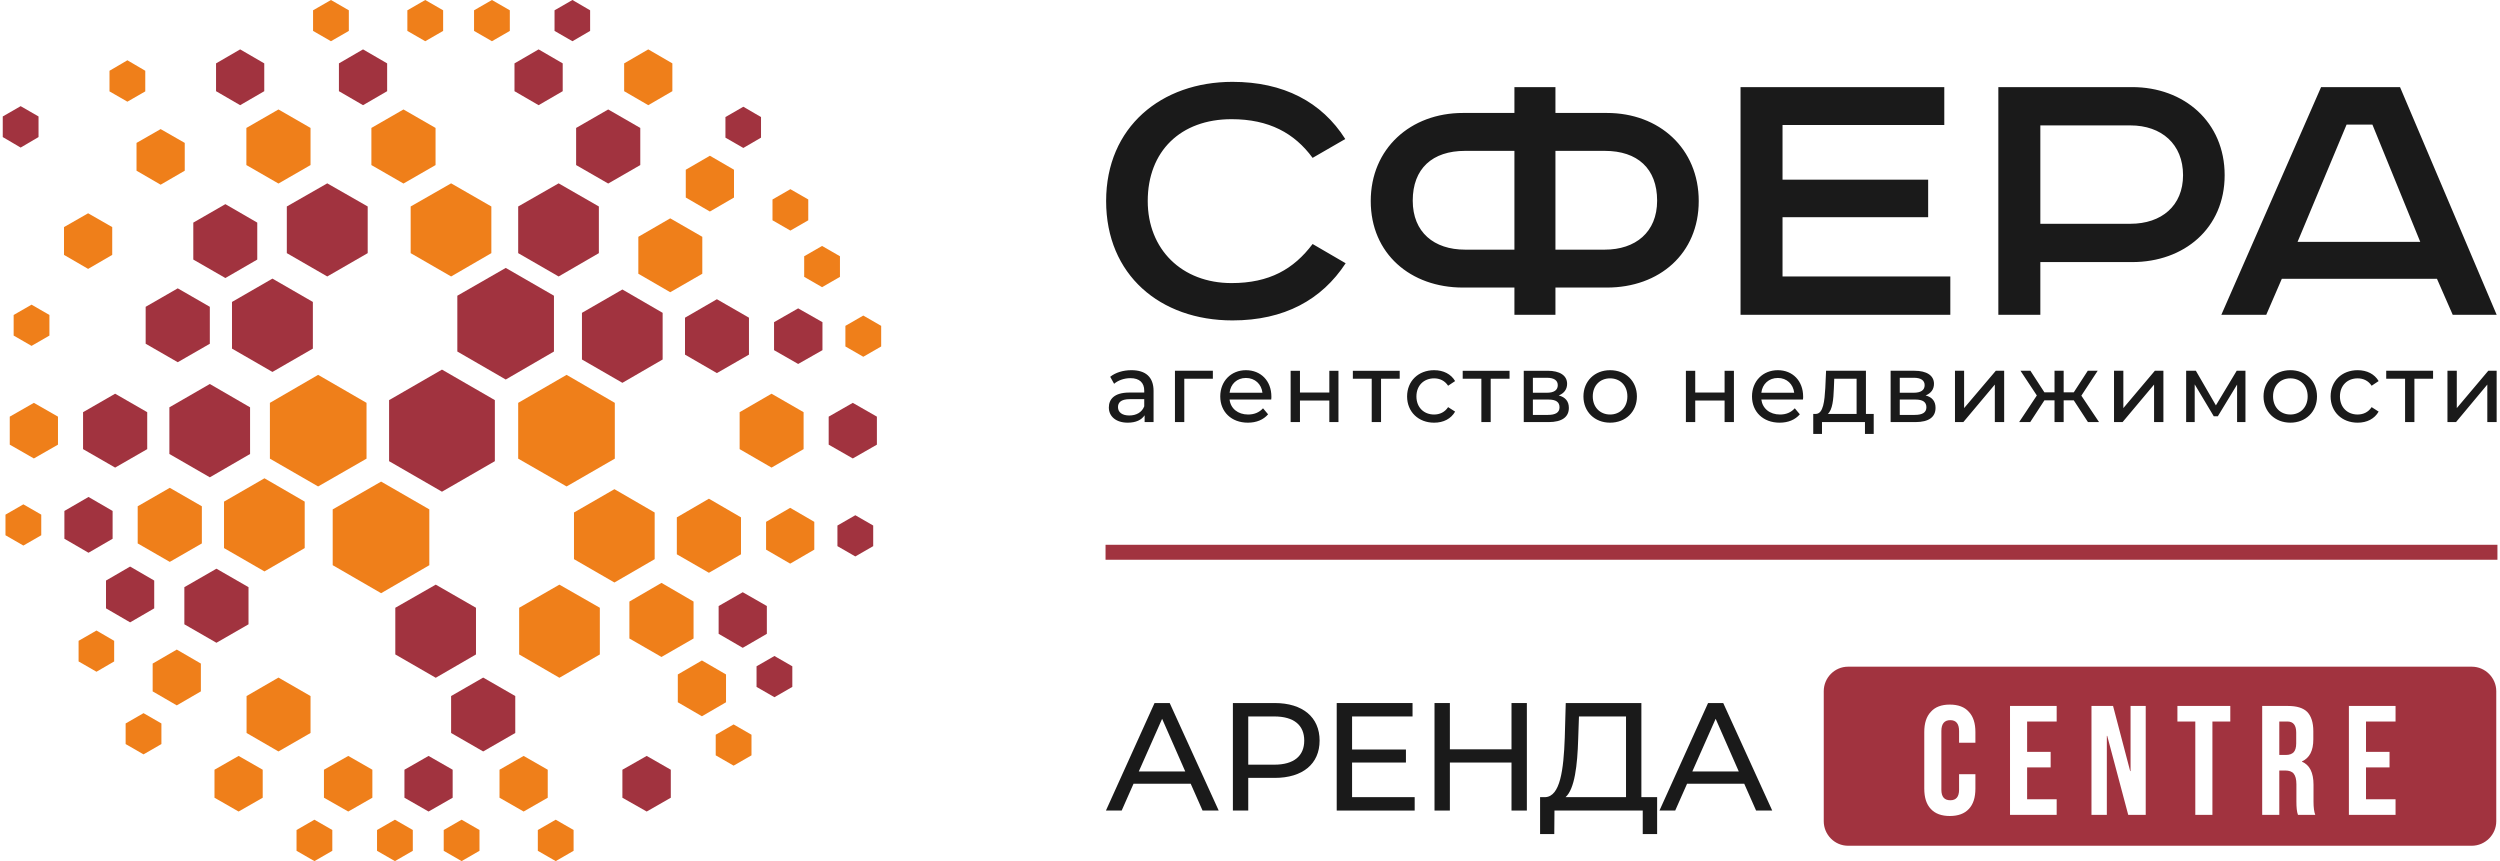<?xml version="1.0" encoding="UTF-8"?> <!-- Creator: CorelDRAW 2019 (64-Bit) --> <svg xmlns="http://www.w3.org/2000/svg" xmlns:xlink="http://www.w3.org/1999/xlink" xml:space="preserve" width="270px" height="93px" style="shape-rendering:geometricPrecision; text-rendering:geometricPrecision; image-rendering:optimizeQuality; fill-rule:evenodd; clip-rule:evenodd" viewBox="0 0 128.3 44.29"> <defs> <style type="text/css"> <![CDATA[ .fil0 {fill:#A1333F} .fil3 {fill:#1A1A1A;fill-rule:nonzero} .fil1 {fill:#A1333F;fill-rule:nonzero} .fil2 {fill:#EF7F1A;fill-rule:nonzero} ]]> </style> </defs> <g id="Слой_x0020_1">  <path class="fil0" d="M94.91 34.29l32.08 0c0.69,0 1.26,0.57 1.26,1.26l0 6.69c0,0.69 -0.57,1.26 -1.26,1.26l-32.08 0c-0.69,0 -1.25,-0.57 -1.25,-1.26l0 -6.69c0,-0.69 0.56,-1.26 1.25,-1.26zm5.71 5.53l0.84 0 0 0.74c0,0.46 -0.11,0.81 -0.34,1.05 -0.22,0.24 -0.55,0.36 -0.98,0.36 -0.42,0 -0.75,-0.12 -0.97,-0.36 -0.23,-0.24 -0.34,-0.59 -0.34,-1.05l0 -2.91c0,-0.45 0.11,-0.8 0.34,-1.04 0.22,-0.25 0.55,-0.37 0.97,-0.37 0.43,0 0.76,0.12 0.98,0.37 0.23,0.24 0.34,0.59 0.34,1.04l0 0.55 -0.84 0 0 -0.6c0,-0.37 -0.15,-0.56 -0.45,-0.56 -0.31,0 -0.46,0.19 -0.46,0.56l0 3.02c0,0.36 0.15,0.54 0.46,0.54 0.3,0 0.45,-0.18 0.45,-0.54l0 -0.8zm3.5 -2.71l0 1.56 1.21 0 0 0.8 -1.21 0 0 1.64 1.52 0 0 0.8 -2.4 0 0 -5.6 2.4 0 0 0.8 -1.52 0zm5.2 4.8l-1.08 -4.06 -0.02 0 0 4.06 -0.79 0 0 -5.6 1.11 0 0.88 3.35 0.02 0 0 -3.35 0.78 0 0 5.6 -0.9 0zm2.53 -4.8l0 -0.8 2.72 0 0 0.8 -0.92 0 0 4.8 -0.88 0 0 -4.8 -0.92 0zm7.09 4.8l-0.89 0c-0.06,-0.16 -0.08,-0.39 -0.08,-0.69l0 -0.88c0,-0.26 -0.05,-0.44 -0.14,-0.55 -0.09,-0.11 -0.24,-0.16 -0.44,-0.16l-0.3 0 0 2.28 -0.88 0 0 -5.6 1.32 0c0.46,0 0.79,0.1 1,0.31 0.2,0.21 0.31,0.54 0.31,0.98l0 0.43c0,0.58 -0.19,0.95 -0.58,1.13l0 0.02c0.39,0.16 0.59,0.56 0.59,1.18l0 0.87c0,0.3 0.03,0.53 0.09,0.68zm-1.43 -4.8l-0.42 0 0 1.72 0.34 0c0.18,0 0.31,-0.05 0.4,-0.14 0.08,-0.09 0.13,-0.24 0.13,-0.45l0 -0.56c0,-0.38 -0.15,-0.57 -0.45,-0.57zm4.04 0l0 1.56 1.21 0 0 0.8 -1.21 0 0 1.64 1.52 0 0 0.8 -2.4 0 0 -5.6 2.4 0 0 0.8 -1.52 0z"></path> <polygon class="fil1" points="7.43,23.1 7.43,21.2 5.78,20.25 4.13,21.2 4.13,23.1 5.78,24.05 "></polygon> <polygon class="fil1" points="12.64,32.11 12.64,30.2 10.99,29.25 9.34,30.2 9.34,32.11 10.99,33.06 "></polygon> <polygon class="fil1" points="26.36,37.7 26.36,35.8 24.71,34.85 23.06,35.8 23.06,37.7 24.71,38.65 "></polygon> <polygon class="fil1" points="34.36,41.03 34.36,39.59 33.12,38.88 31.87,39.59 31.87,41.03 33.12,41.74 "></polygon> <polygon class="fil1" points="36.82,32.6 36.82,31.17 38.06,30.46 39.3,31.17 39.3,32.6 38.06,33.32 "></polygon> <polygon class="fil1" points="38.77,35.33 38.77,34.27 39.69,33.74 40.61,34.27 40.61,35.33 39.69,35.86 "></polygon> <polygon class="fil1" points="23.38,15.21 23.38,18.08 25.87,19.52 28.35,18.08 28.35,15.21 25.87,13.78 "></polygon> <polygon class="fil1" points="14.61,10.62 14.61,13.02 16.69,14.22 18.77,13.02 18.77,10.62 16.69,9.43 "></polygon> <polygon class="fil1" points="35.09,16.34 35.09,18.24 36.73,19.19 38.38,18.24 38.38,16.34 36.73,15.39 "></polygon> <polygon class="fil1" points="26.32,3.26 26.32,4.69 27.56,5.41 28.8,4.69 28.8,3.26 27.56,2.54 "></polygon> <polygon class="fil1" points="10.97,3.26 10.97,4.69 12.21,5.41 13.45,4.69 13.45,3.26 12.21,2.54 "></polygon> <polygon class="fil1" points="10.65,15.78 10.65,17.68 9,18.63 7.35,17.68 7.35,15.78 9,14.83 "></polygon> <polygon class="fil1" points="13.09,11.45 13.09,13.35 11.45,14.3 9.8,13.35 9.8,11.45 11.45,10.5 "></polygon> <polygon class="fil1" points="31.87,14.89 29.79,16.09 29.79,18.49 31.87,19.69 33.94,18.49 33.94,16.09 "></polygon> <polygon class="fil1" points="25.31,23.72 25.31,20.58 22.59,19.01 19.87,20.58 19.87,23.72 22.59,25.29 "></polygon> <polygon class="fil1" points="12.72,23.35 12.72,20.95 10.65,19.75 8.57,20.95 8.57,23.35 10.65,24.55 "></polygon> <polygon class="fil1" points="42.48,22.87 42.48,21.43 43.72,20.72 44.96,21.43 44.96,22.87 43.72,23.58 "></polygon> <polygon class="fil1" points="24.34,33.66 24.34,31.26 22.27,30.07 20.19,31.26 20.19,33.66 22.27,34.86 "></polygon> <polygon class="fil1" points="5.65,27.71 5.65,26.28 4.41,25.56 3.17,26.28 3.17,27.71 4.41,28.43 "></polygon> <polygon class="fil1" points="7.79,31.29 7.79,29.86 6.55,29.14 5.31,29.86 5.31,31.29 6.55,32.01 "></polygon> <polygon class="fil1" points="23.14,41.03 23.14,39.59 21.9,38.88 20.66,39.59 20.66,41.03 21.9,41.74 "></polygon> <polygon class="fil1" points="42.93,28.09 42.93,27.03 43.85,26.5 44.77,27.03 44.77,28.09 43.85,28.62 "></polygon> <polygon class="fil1" points="26.51,10.62 26.51,13.02 28.59,14.22 30.66,13.02 30.66,10.62 28.59,9.43 "></polygon> <polygon class="fil1" points="39.67,16.57 39.67,18.01 40.91,18.72 42.16,18.01 42.16,16.57 40.91,15.86 "></polygon> <polygon class="fil1" points="29.49,6.58 29.49,8.49 31.14,9.44 32.79,8.49 32.79,6.58 31.14,5.63 "></polygon> <polygon class="fil1" points="17.29,3.26 17.29,4.69 18.53,5.41 19.77,4.69 19.77,3.26 18.53,2.54 "></polygon> <polygon class="fil1" points="15.95,15.53 15.95,17.93 13.87,19.13 11.79,17.93 11.79,15.53 13.87,14.33 "></polygon> <polygon class="fil1" points="1.84,5.99 1.84,7.05 0.92,7.59 0,7.05 0,5.99 0.92,5.46 "></polygon> <polygon class="fil1" points="37.17,6.02 37.17,7.08 38.09,7.61 39,7.08 39,6.02 38.09,5.49 "></polygon> <polygon class="fil1" points="28.38,0.53 28.38,1.59 29.3,2.12 30.21,1.59 30.21,0.53 29.3,0 "></polygon> <polygon class="fil2" points="12.53,6.58 12.53,8.49 14.18,9.44 15.83,8.49 15.83,6.58 14.18,5.63 "></polygon> <polygon class="fil2" points="18.71,23.59 18.71,20.72 16.22,19.28 13.74,20.72 13.74,23.59 16.22,25.02 "></polygon> <polygon class="fil2" points="13.37,41.03 13.37,39.59 12.13,38.88 10.89,39.59 10.89,41.03 12.13,41.74 "></polygon> <polygon class="fil2" points="5.73,34.02 5.73,32.96 4.82,32.43 3.9,32.96 3.9,34.02 4.82,34.55 "></polygon> <polygon class="fil2" points="16.95,43.76 16.95,42.69 16.03,42.16 15.11,42.69 15.11,43.76 16.03,44.29 "></polygon> <polygon class="fil2" points="21.09,43.76 21.09,42.69 20.17,42.16 19.25,42.69 19.25,43.76 20.17,44.29 "></polygon> <polygon class="fil2" points="41.22,13.18 41.22,14.24 42.14,14.77 43.06,14.24 43.06,13.18 42.14,12.65 "></polygon> <polygon class="fil2" points="31.48,23.59 31.48,20.72 29,19.28 26.51,20.72 26.51,23.59 29,25.02 "></polygon> <polygon class="fil2" points="15.53,28.19 15.53,25.8 13.46,24.6 11.38,25.8 11.38,28.19 13.46,29.39 "></polygon> <polygon class="fil2" points="30.71,33.66 30.71,31.26 28.63,30.07 26.56,31.26 26.56,33.66 28.63,34.86 "></polygon> <polygon class="fil2" points="10.19,35.56 10.19,34.13 8.95,33.41 7.71,34.13 7.71,35.56 8.95,36.28 "></polygon> <polygon class="fil2" points="19.01,41.03 19.01,39.59 17.77,38.88 16.52,39.59 16.52,41.03 17.77,41.74 "></polygon> <polygon class="fil2" points="1.98,27.53 1.98,26.47 1.06,25.94 0.14,26.47 0.14,27.53 1.06,28.06 "></polygon> <polygon class="fil2" points="34.67,28.51 34.67,26.61 36.32,25.65 37.97,26.61 37.97,28.51 36.32,29.46 "></polygon> <polygon class="fil2" points="34.72,36.12 34.72,34.69 35.96,33.97 37.2,34.69 37.2,36.12 35.96,36.84 "></polygon> <polygon class="fil2" points="29.36,43.76 29.36,42.69 28.44,42.16 27.52,42.69 27.52,43.76 28.44,44.29 "></polygon> <polygon class="fil2" points="20.98,10.62 20.98,13.02 23.06,14.22 25.13,13.02 25.13,10.62 23.06,9.43 "></polygon> <polygon class="fil2" points="32.69,12.18 32.69,14.08 34.33,15.03 35.98,14.08 35.98,12.18 34.33,11.23 "></polygon> <polygon class="fil2" points="31.96,3.26 31.96,4.69 33.2,5.41 34.44,4.69 34.44,3.26 33.2,2.54 "></polygon> <polygon class="fil2" points="9.36,7.35 9.36,8.78 8.12,9.5 6.88,8.78 6.88,7.35 8.12,6.64 "></polygon> <polygon class="fil2" points="39.59,10.26 39.59,11.33 40.51,11.86 41.43,11.33 41.43,10.26 40.51,9.73 "></polygon> <polygon class="fil2" points="24.24,0.53 24.24,1.59 25.16,2.12 26.08,1.59 26.08,0.53 25.16,0 "></polygon> <polygon class="fil2" points="2.84,22.87 2.84,21.43 1.6,20.72 0.36,21.43 0.36,22.87 1.6,23.58 "></polygon> <polygon class="fil2" points="37.9,23.1 37.9,21.2 39.54,20.25 41.19,21.2 41.19,23.1 39.54,24.05 "></polygon> <polygon class="fil2" points="21.94,29.07 21.94,26.2 19.46,24.77 16.97,26.2 16.97,29.07 19.46,30.51 "></polygon> <polygon class="fil2" points="10.24,27.95 10.24,26.04 8.59,25.09 6.94,26.04 6.94,27.95 8.59,28.9 "></polygon> <polygon class="fil2" points="15.83,37.7 15.83,35.8 14.18,34.85 12.54,35.8 12.54,37.7 14.18,38.65 "></polygon> <polygon class="fil2" points="28.03,41.03 28.03,39.59 26.79,38.88 25.55,39.59 25.55,41.03 26.79,41.74 "></polygon> <polygon class="fil2" points="29.38,28.76 29.38,26.36 31.46,25.16 33.53,26.36 33.53,28.76 31.46,29.96 "></polygon> <polygon class="fil2" points="39.26,28.27 39.26,26.84 40.5,26.12 41.74,26.84 41.74,28.27 40.5,28.99 "></polygon> <polygon class="fil2" points="32.23,32.84 32.23,30.94 33.88,29.98 35.53,30.94 35.53,32.84 33.88,33.79 "></polygon> <polygon class="fil2" points="36.67,38.85 36.67,37.79 37.59,37.26 38.51,37.79 38.51,38.85 37.59,39.38 "></polygon> <polygon class="fil2" points="8.16,38.27 8.16,37.21 7.24,36.68 6.32,37.21 6.32,38.27 7.24,38.8 "></polygon> <polygon class="fil2" points="24.52,43.76 24.52,42.69 23.6,42.16 22.68,42.69 22.68,43.76 23.6,44.29 "></polygon> <polygon class="fil2" points="18.96,6.58 18.96,8.49 20.61,9.44 22.26,8.49 22.26,6.58 20.61,5.63 "></polygon> <polygon class="fil2" points="35.13,8.73 35.13,10.16 36.37,10.88 37.61,10.16 37.61,8.73 36.37,8.01 "></polygon> <polygon class="fil2" points="43.34,16.76 43.34,17.82 44.26,18.35 45.18,17.82 45.18,16.76 44.26,16.23 "></polygon> <polygon class="fil2" points="2.4,16.2 2.4,17.26 1.48,17.79 0.56,17.26 0.56,16.2 1.48,15.67 "></polygon> <polygon class="fil2" points="5.63,11.68 5.63,13.11 4.39,13.83 3.15,13.11 3.15,11.68 4.39,10.97 "></polygon> <polygon class="fil2" points="7.33,3.64 7.33,4.7 6.41,5.23 5.49,4.7 5.49,3.64 6.41,3.1 "></polygon> <polygon class="fil2" points="20.81,0.53 20.81,1.59 21.73,2.12 22.65,1.59 22.65,0.53 21.73,0 "></polygon> <polygon class="fil2" points="15.96,0.53 15.96,1.59 16.88,2.12 17.8,1.59 17.8,0.53 16.88,0 "></polygon> <path class="fil3" d="M67.37 8.12c-0.93,-1.27 -2.24,-1.99 -4.17,-1.99 -2.62,0 -4.31,1.65 -4.31,4.21 0,2.48 1.75,4.22 4.31,4.22 1.95,0 3.2,-0.72 4.17,-2.01l1.7 0.99c-1.23,1.88 -3.16,2.94 -5.82,2.94 -3.73,0 -6.5,-2.35 -6.5,-6.14 0,-3.81 2.84,-6.13 6.5,-6.13 2.62,0 4.59,1.03 5.8,2.94l-1.68 0.97zm12.49 4.72l2.54 0c1.57,0 2.69,-0.89 2.69,-2.52 0,-1.65 -1.01,-2.56 -2.69,-2.56l-2.54 0 0 5.08zm-4.65 -5.08c-1.68,0 -2.69,0.91 -2.69,2.56 0,1.63 1.1,2.52 2.69,2.52l2.54 0 0 -5.08 -2.54 0zm2.54 -3.28l2.11 0 0 1.33 2.65 0c2.69,0 4.72,1.83 4.72,4.53 0,2.71 -2.03,4.45 -4.72,4.45l-2.65 0 0 1.4 -2.11 0 0 -1.4 -2.65 0c-2.69,0 -4.74,-1.74 -4.74,-4.45 0,-2.7 2.05,-4.53 4.74,-4.53l2.65 0 0 -1.33zm22.11 0l0 1.95 -8.32 0 0 2.81 7.49 0 0 1.93 -7.49 0 0 3.05 8.63 0 0 1.97 -10.79 0 0 -11.71 10.48 0zm4.94 7.03l4.63 0c1.61,0 2.71,-0.93 2.71,-2.5 0,-1.59 -1.1,-2.56 -2.71,-2.56l-4.63 0 0 5.06zm4.72 -7.03c2.68,0 4.76,1.8 4.76,4.53 0,2.73 -2.08,4.47 -4.76,4.47l-4.72 0 0 2.71 -2.16 0 0 -11.71 6.88 0zm8.51 7.96l6.31 0 -2.46 -6.03 -1.33 0 -2.52 6.03zm5.27 -7.96l4.97 11.71 -2.26 0 -0.81 -1.85 -7.98 0 -0.8 1.85 -2.31 0 5.13 -11.71 4.06 0z"></path> <path class="fil3" d="M58.71 20.9l0 -0.37 -0.74 0c-0.48,0 -0.61,0.19 -0.61,0.41 0,0.27 0.22,0.43 0.58,0.43 0.36,0 0.65,-0.16 0.77,-0.47zm0.48 -0.79l0 1.6 -0.46 0 0 -0.35c-0.16,0.24 -0.45,0.38 -0.87,0.38 -0.6,0 -0.97,-0.32 -0.97,-0.78 0,-0.42 0.27,-0.77 1.06,-0.77l0.76 0 0 -0.1c0,-0.4 -0.24,-0.64 -0.71,-0.64 -0.32,0 -0.63,0.11 -0.84,0.29l-0.2 -0.36c0.27,-0.22 0.67,-0.34 1.09,-0.34 0.73,0 1.14,0.35 1.14,1.07zm3.05 -0.63l-1.47 0 0 2.23 -0.48 0 0 -2.64 1.95 0 0 0.41zm0.86 0.72l1.69 0c-0.05,-0.44 -0.38,-0.76 -0.85,-0.76 -0.46,0 -0.79,0.31 -0.84,0.76zm2.14 0.35l-2.14 0c0.05,0.46 0.43,0.77 0.95,0.77 0.31,0 0.57,-0.1 0.77,-0.32l0.26 0.31c-0.24,0.28 -0.6,0.43 -1.04,0.43 -0.85,0 -1.42,-0.56 -1.42,-1.35 0,-0.79 0.56,-1.35 1.32,-1.35 0.77,0 1.31,0.55 1.31,1.36 0,0.04 0,0.1 -0.01,0.15zm1 -1.48l0.48 0 0 1.12 1.51 0 0 -1.12 0.47 0 0 2.64 -0.47 0 0 -1.11 -1.51 0 0 1.11 -0.48 0 0 -2.64zm5.61 0.41l-0.96 0 0 2.23 -0.48 0 0 -2.23 -0.97 0 0 -0.41 2.41 0 0 0.41zm0.38 0.91c0,-0.79 0.58,-1.35 1.39,-1.35 0.48,0 0.87,0.2 1.08,0.56l-0.36 0.24c-0.17,-0.26 -0.43,-0.38 -0.72,-0.38 -0.52,0 -0.91,0.36 -0.91,0.93 0,0.57 0.39,0.93 0.91,0.93 0.29,0 0.55,-0.12 0.72,-0.38l0.36 0.23c-0.21,0.37 -0.6,0.57 -1.08,0.57 -0.81,0 -1.39,-0.56 -1.39,-1.35zm5.27 -0.91l-0.97 0 0 2.23 -0.48 0 0 -2.23 -0.96 0 0 -0.41 2.41 0 0 0.41zm2.57 1.47c0,-0.27 -0.18,-0.4 -0.57,-0.4l-0.8 0 0 0.79 0.77 0c0.39,0 0.6,-0.12 0.6,-0.39zm-1.37 -0.75l0.72 0c0.36,0 0.56,-0.13 0.56,-0.39 0,-0.25 -0.2,-0.38 -0.56,-0.38l-0.72 0 0 0.77zm1.85 0.78c0,0.46 -0.34,0.73 -1.05,0.73l-1.27 0 0 -2.64 1.23 0c0.62,0 1,0.24 1,0.67 0,0.29 -0.16,0.49 -0.43,0.6 0.35,0.09 0.52,0.31 0.52,0.64zm3.01 -0.59c0,-0.57 -0.38,-0.93 -0.89,-0.93 -0.51,0 -0.89,0.36 -0.89,0.93 0,0.56 0.38,0.93 0.89,0.93 0.51,0 0.89,-0.37 0.89,-0.93zm-2.26 0c0,-0.79 0.58,-1.35 1.37,-1.35 0.8,0 1.38,0.56 1.38,1.35 0,0.79 -0.58,1.35 -1.38,1.35 -0.79,0 -1.37,-0.56 -1.37,-1.35zm5.27 -1.32l0.48 0 0 1.12 1.51 0 0 -1.12 0.48 0 0 2.64 -0.48 0 0 -1.11 -1.51 0 0 1.11 -0.48 0 0 -2.64zm3.88 1.13l1.69 0c-0.05,-0.44 -0.38,-0.76 -0.84,-0.76 -0.46,0 -0.8,0.31 -0.85,0.76zm2.14 0.35l-2.14 0c0.06,0.46 0.43,0.77 0.96,0.77 0.31,0 0.56,-0.1 0.76,-0.32l0.26 0.31c-0.24,0.28 -0.6,0.43 -1.04,0.43 -0.85,0 -1.42,-0.56 -1.42,-1.35 0,-0.79 0.56,-1.35 1.33,-1.35 0.76,0 1.3,0.55 1.3,1.36 0,0.04 0,0.1 -0.01,0.15zm1.28 0.74l1.48 0 0 -1.81 -1.15 0 -0.02 0.51c-0.02,0.55 -0.07,1.09 -0.31,1.3zm2.36 0l0 1.03 -0.45 0 0 -0.61 -2.21 0 0 0.61 -0.45 0 0 -1.03 0.14 0c0.38,-0.02 0.44,-0.66 0.48,-1.33l0.04 -0.89 2.05 0 0 2.22 0.4 0zm2.71 -0.34c0,-0.27 -0.18,-0.4 -0.57,-0.4l-0.8 0 0 0.79 0.77 0c0.39,0 0.6,-0.12 0.6,-0.39zm-1.37 -0.75l0.72 0c0.36,0 0.56,-0.13 0.56,-0.39 0,-0.25 -0.2,-0.38 -0.56,-0.38l-0.72 0 0 0.77zm1.84 0.78c0,0.46 -0.33,0.73 -1.04,0.73l-1.27 0 0 -2.64 1.23 0c0.62,0 1,0.24 1,0.67 0,0.29 -0.16,0.49 -0.43,0.6 0.35,0.09 0.51,0.31 0.51,0.64zm1 -1.91l0.47 0 0 1.92 1.63 -1.92 0.43 0 0 2.64 -0.48 0 0 -1.93 -1.62 1.93 -0.43 0 0 -2.64zm6.11 1.52l-0.52 0 0 1.12 -0.47 0 0 -1.12 -0.52 0 -0.73 1.12 -0.57 0 0.91 -1.37 -0.84 -1.27 0.51 0 0.72 1.11 0.52 0 0 -1.11 0.47 0 0 1.11 0.52 0 0.72 -1.11 0.51 0 -0.84 1.28 0.91 1.36 -0.57 0 -0.73 -1.12zm2.07 -1.52l0.48 0 0 1.92 1.62 -1.92 0.44 0 0 2.64 -0.48 0 0 -1.93 -1.62 1.93 -0.44 0 0 -2.64zm6.76 0l0 2.64 -0.43 0 0 -1.93 -0.99 1.63 -0.21 0 -0.98 -1.64 0 1.94 -0.44 0 0 -2.64 0.5 0 1.03 1.78 1.07 -1.78 0.45 0zm3.2 1.32c0,-0.57 -0.38,-0.93 -0.89,-0.93 -0.51,0 -0.89,0.36 -0.89,0.93 0,0.56 0.38,0.93 0.89,0.93 0.51,0 0.89,-0.37 0.89,-0.93zm-2.27 0c0,-0.79 0.59,-1.35 1.38,-1.35 0.79,0 1.37,0.56 1.37,1.35 0,0.79 -0.58,1.35 -1.37,1.35 -0.79,0 -1.38,-0.56 -1.38,-1.35zm3.45 0c0,-0.79 0.58,-1.35 1.39,-1.35 0.48,0 0.87,0.2 1.08,0.56l-0.36 0.24c-0.17,-0.26 -0.43,-0.38 -0.72,-0.38 -0.52,0 -0.91,0.36 -0.91,0.93 0,0.57 0.39,0.93 0.91,0.93 0.29,0 0.55,-0.12 0.72,-0.38l0.36 0.23c-0.21,0.37 -0.6,0.57 -1.08,0.57 -0.81,0 -1.39,-0.56 -1.39,-1.35zm5.27 -0.91l-0.96 0 0 2.23 -0.48 0 0 -2.23 -0.97 0 0 -0.41 2.41 0 0 0.41zm0.74 -0.41l0.48 0 0 1.92 1.62 -1.92 0.43 0 0 2.64 -0.48 0 0 -1.93 -1.61 1.93 -0.44 0 0 -2.64z"></path> <rect class="fil0" x="56.72" y="28.02" width="71.59" height="0.77"></rect> <path class="fil3" d="M61.71 41.69l0.83 0 -2.52 -5.53 -0.78 0 -2.5 5.53 0.81 0 0.61 -1.38 2.94 0 0.61 1.38zm-3.28 -2.01l1.2 -2.71 1.19 2.71 -2.39 0z"></path> <path id="1" class="fil3" d="M65.42 36.16l-2.15 0 0 5.53 0.79 0 0 -1.68 1.36 0c1.44,0 2.31,-0.72 2.31,-1.92 0,-1.2 -0.87,-1.93 -2.31,-1.93zm-0.02 3.17l-1.34 0 0 -2.48 1.34 0c1.01,0 1.54,0.45 1.54,1.24 0,0.79 -0.53,1.24 -1.54,1.24z"></path> <polygon id="2" class="fil3" points="69.4,41 69.4,39.22 72.17,39.22 72.17,38.55 69.4,38.55 69.4,36.85 72.51,36.85 72.51,36.16 68.61,36.16 68.61,41.69 72.62,41.69 72.62,41 "></polygon> <polygon id="3" class="fil3" points="77.6,36.16 77.6,38.54 74.43,38.54 74.43,36.16 73.64,36.16 73.64,41.69 74.43,41.69 74.43,39.22 77.6,39.22 77.6,41.69 78.39,41.69 78.39,36.16 "></polygon> <path id="4" class="fil3" d="M84.28 41l0 -4.84 -3.89 0 -0.05 1.78c-0.06,1.68 -0.24,3.02 -1,3.06l-0.27 0 0 1.9 0.73 0 0.01 -1.21 4.54 0 0 1.21 0.74 0 0 -1.9 -0.81 0zm-3.25 -2.99l0.04 -1.16 2.42 0 0 4.15 -3.11 0c0.47,-0.42 0.61,-1.64 0.65,-2.99z"></path> <path id="5" class="fil3" d="M90.18 41.69l0.83 0 -2.52 -5.53 -0.78 0 -2.5 5.53 0.81 0 0.61 -1.38 2.94 0 0.61 1.38zm-3.28 -2.01l1.2 -2.71 1.19 2.71 -2.39 0z"></path> </g> </svg> 